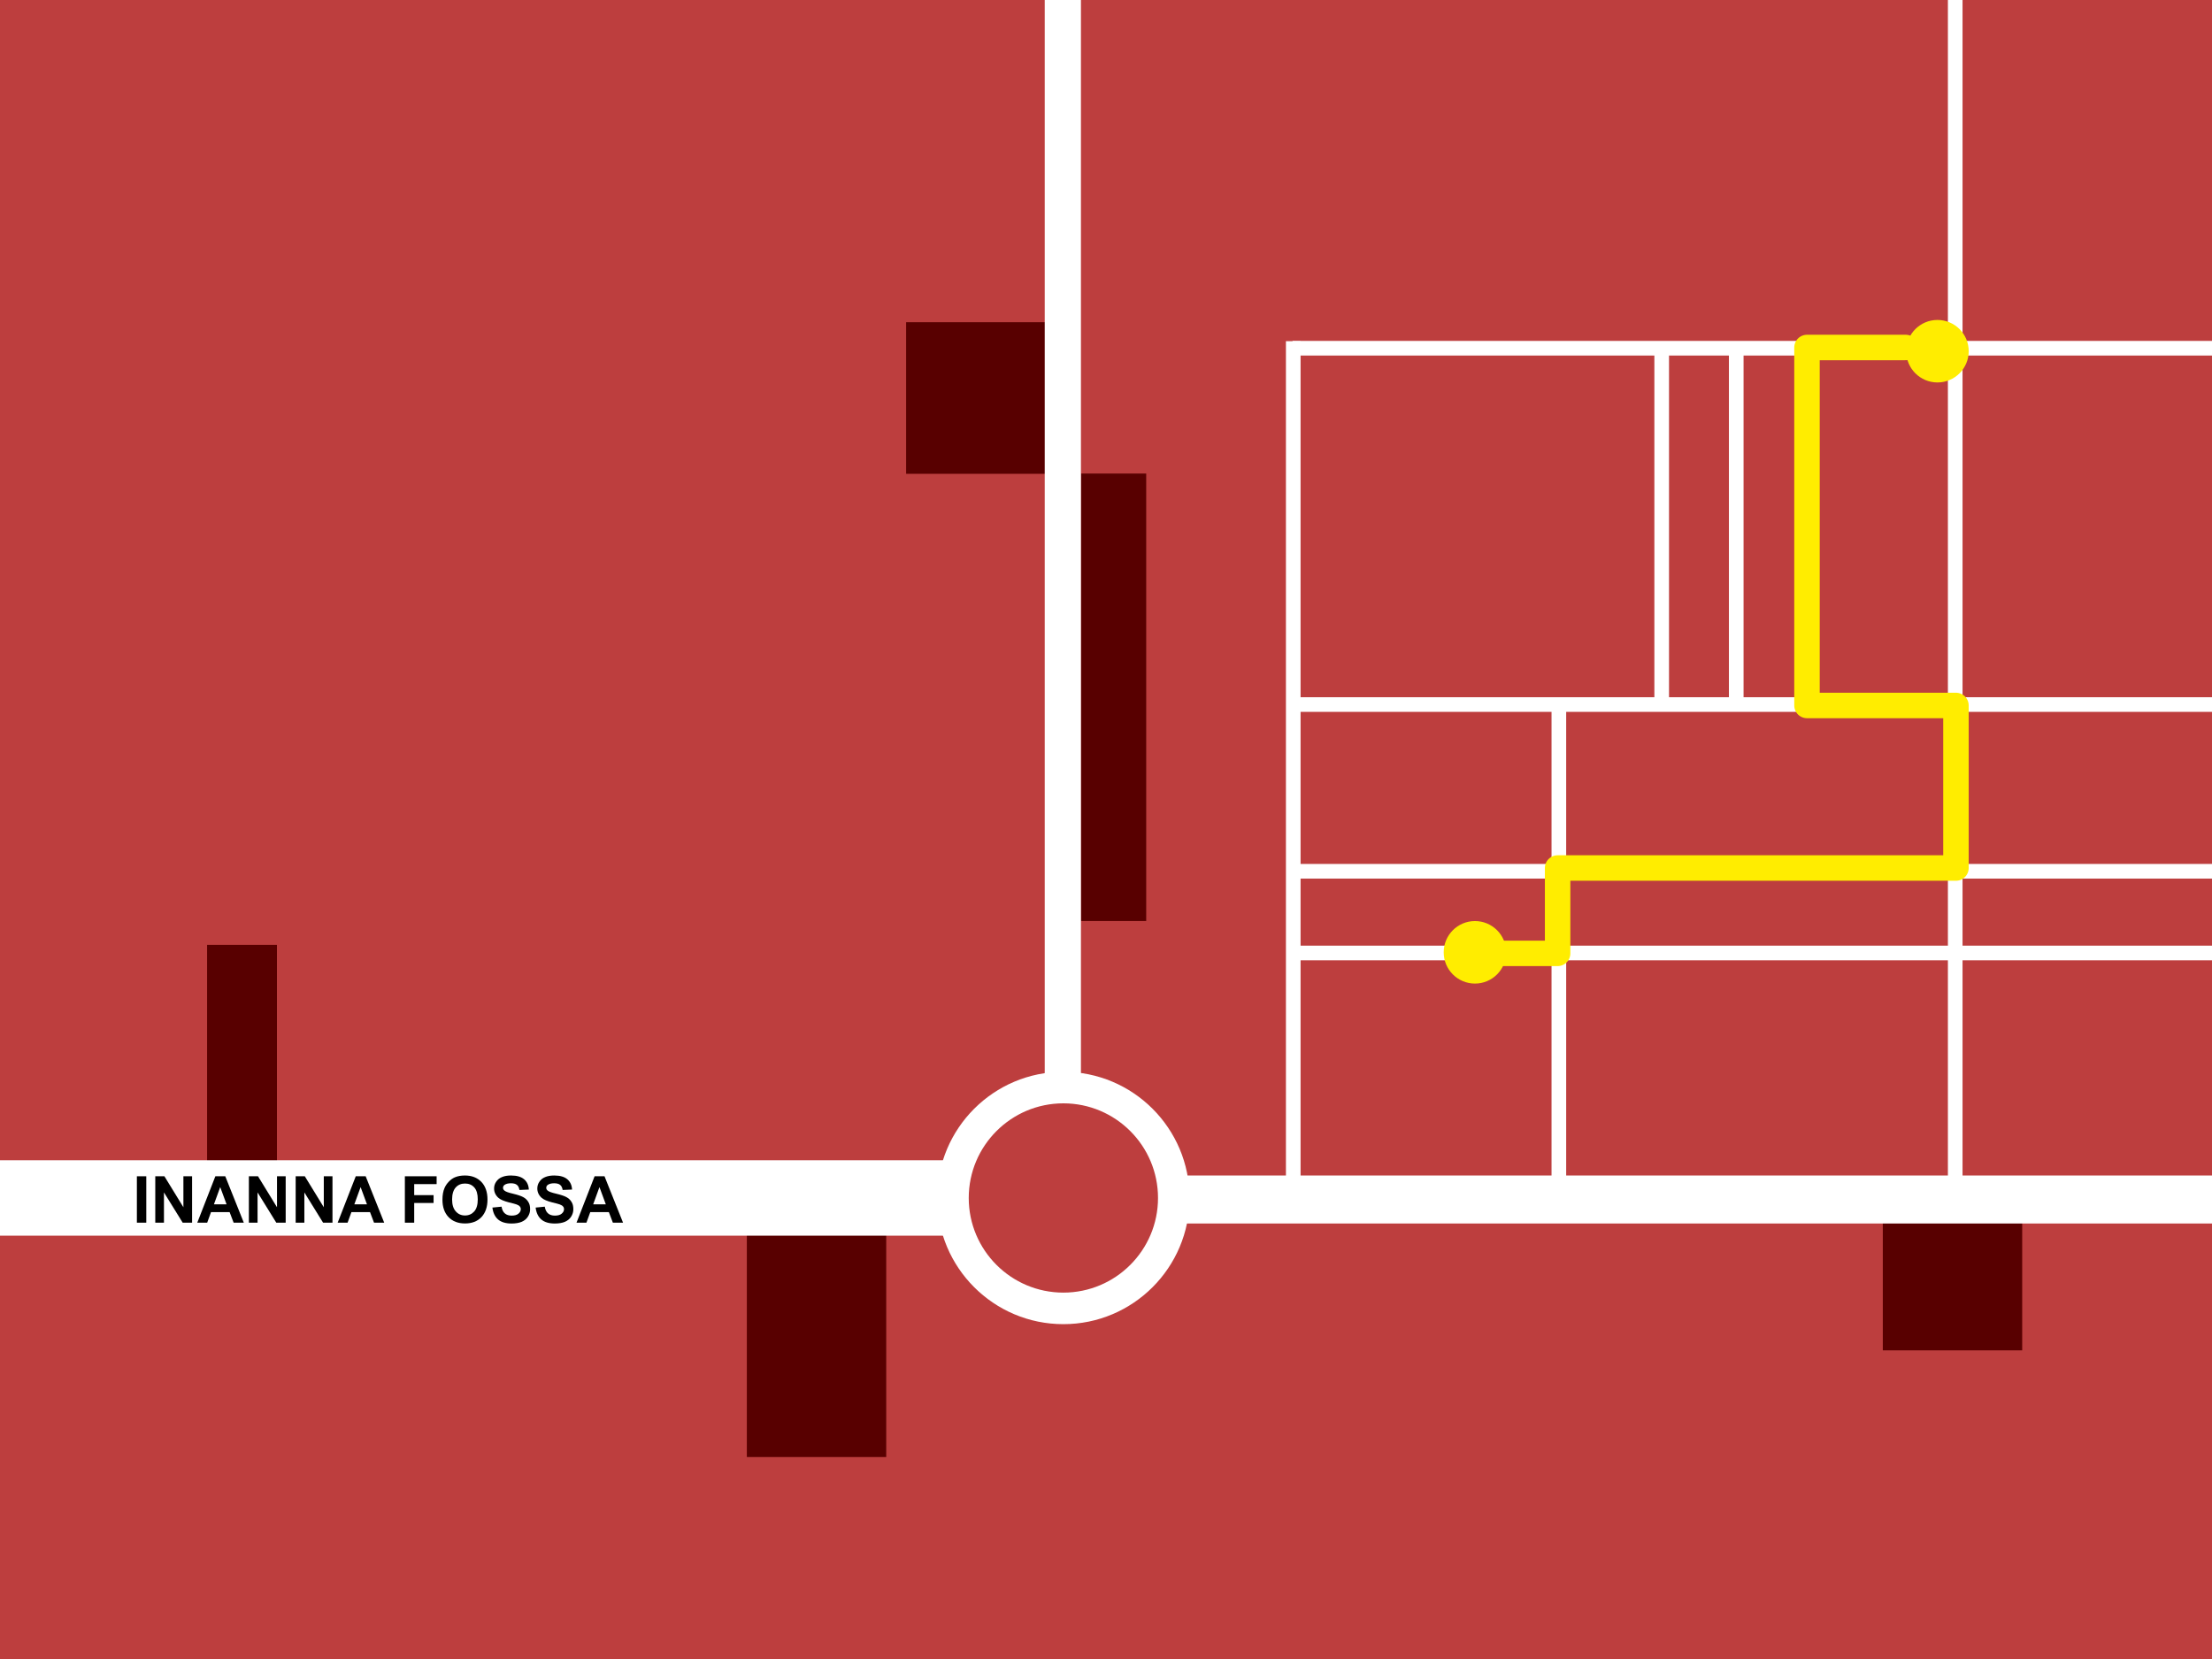 <?xml version="1.0" encoding="UTF-8" standalone="no"?>
<!DOCTYPE svg PUBLIC "-//W3C//DTD SVG 1.1//EN" "http://www.w3.org/Graphics/SVG/1.1/DTD/svg11.dtd">
<svg width="100%" height="100%" viewBox="0 0 1024 768" version="1.1" xmlns="http://www.w3.org/2000/svg" xmlns:xlink="http://www.w3.org/1999/xlink" xml:space="preserve" xmlns:serif="http://www.serif.com/" style="fill-rule:evenodd;clip-rule:evenodd;stroke-linecap:round;stroke-linejoin:round;stroke-miterlimit:1.5;">
    <rect x="-99.941" y="-43.886" width="1260.58" height="851.222" style="fill:rgb(189,62,62);"/>
    <g transform="matrix(0.45,0,0,1.827,74.645,-450.733)">
        <rect x="766.269" y="328.349" width="143.708" height="38.411" style="fill:rgb(88,0,0);"/>
    </g>
    <g transform="matrix(0.21,0,0,5.393,339.519,-1551.57)">
        <rect x="766.269" y="328.349" width="143.708" height="38.411" style="fill:rgb(88,0,0);"/>
    </g>
    <g transform="matrix(0.225,0,0,2.622,-76.543,-423.525)">
        <rect x="766.269" y="328.349" width="143.708" height="38.411" style="fill:rgb(88,0,0);"/>
    </g>
    <g transform="matrix(0.449,0,0,2.918,1.683,-395.701)">
        <rect x="766.269" y="328.349" width="143.708" height="38.411" style="fill:rgb(88,0,0);"/>
    </g>
    <g transform="matrix(0.449,0,0,1.834,527.553,-47.52)">
        <rect x="766.269" y="328.349" width="143.708" height="38.411" style="fill:rgb(88,0,0);"/>
    </g>
    <g transform="matrix(1,0,0,1,-5.346,142.678)">
        <g transform="matrix(0.772,0,0,0.772,271.502,256.683)">
            <path d="M292.89,125.395C334.651,125.395 368.555,159.3 368.555,201.06C368.555,242.821 334.651,276.725 292.89,276.725C251.13,276.725 217.225,242.821 217.225,201.06C217.225,159.3 251.13,125.395 292.89,125.395ZM292.89,144.312C324.211,144.312 349.639,169.74 349.639,201.06C349.639,232.381 324.211,257.809 292.89,257.809C261.57,257.809 236.141,232.381 236.141,201.06C236.141,169.74 261.57,144.312 292.89,144.312Z" style="fill:white;"/>
        </g>
        <g transform="matrix(-0.051,-6.19665e-18,5.2762e-16,-4.43,511.344,1582.04)">
            <rect x="109.816" y="274.672" width="328.67" height="158.424" style="fill:white;"/>
        </g>
        <g transform="matrix(1,0,0,0.455,-4.572,158.025)">
            <rect x="-51.3" y="519.576" width="502.73" height="76.742" style="fill:white;"/>
        </g>
    </g>
    <g transform="matrix(1,5.55112e-17,-5.55112e-17,1,-20.166,221.397)">
        <g>
            <g transform="matrix(30,0,0,30,81.492,344.615)">
                <rect x="0.068" y="-0.716" width="0.145" height="0.716" style="fill-rule:nonzero;"/>
            </g>
            <g transform="matrix(30,0,0,30,89.827,344.615)">
                <path d="M0.074,-0L0.074,-0.716L0.215,-0.716L0.508,-0.238L0.508,-0.716L0.642,-0.716L0.642,-0L0.497,-0L0.208,-0.467L0.208,-0L0.074,-0Z" style="fill-rule:nonzero;"/>
            </g>
            <g transform="matrix(30,0,0,30,111.492,344.615)">
                <path d="M0.718,-0L0.561,-0L0.499,-0.163L0.212,-0.163L0.153,-0L0,-0L0.279,-0.716L0.432,-0.716L0.718,-0ZM0.452,-0.283L0.354,-0.549L0.257,-0.283L0.452,-0.283Z" style="fill-rule:nonzero;"/>
            </g>
            <g transform="matrix(30,0,0,30,133.157,344.615)">
                <path d="M0.074,-0L0.074,-0.716L0.215,-0.716L0.508,-0.238L0.508,-0.716L0.642,-0.716L0.642,-0L0.497,-0L0.208,-0.467L0.208,-0L0.074,-0Z" style="fill-rule:nonzero;"/>
            </g>
            <g transform="matrix(30,0,0,30,154.822,344.615)">
                <path d="M0.074,-0L0.074,-0.716L0.215,-0.716L0.508,-0.238L0.508,-0.716L0.642,-0.716L0.642,-0L0.497,-0L0.208,-0.467L0.208,-0L0.074,-0Z" style="fill-rule:nonzero;"/>
            </g>
            <g transform="matrix(30,0,0,30,176.487,344.615)">
                <path d="M0.718,-0L0.561,-0L0.499,-0.163L0.212,-0.163L0.153,-0L0,-0L0.279,-0.716L0.432,-0.716L0.718,-0ZM0.452,-0.283L0.354,-0.549L0.257,-0.283L0.452,-0.283Z" style="fill-rule:nonzero;"/>
            </g>
            <g transform="matrix(30,0,0,30,205.374,344.615)">
                <path d="M0.074,-0L0.074,-0.716L0.564,-0.716L0.564,-0.595L0.218,-0.595L0.218,-0.425L0.517,-0.425L0.517,-0.304L0.218,-0.304L0.218,-0L0.074,-0Z" style="fill-rule:nonzero;"/>
            </g>
            <g transform="matrix(30,0,0,30,223.699,344.615)">
                <path d="M0.043,-0.354C0.043,-0.426 0.054,-0.488 0.076,-0.537C0.092,-0.574 0.115,-0.606 0.143,-0.635C0.171,-0.664 0.202,-0.686 0.235,-0.7C0.28,-0.719 0.331,-0.728 0.39,-0.728C0.495,-0.728 0.579,-0.695 0.643,-0.63C0.706,-0.564 0.738,-0.473 0.738,-0.357C0.738,-0.241 0.706,-0.151 0.644,-0.085C0.581,-0.02 0.497,0.012 0.392,0.012C0.285,0.012 0.201,-0.02 0.138,-0.085C0.075,-0.15 0.043,-0.24 0.043,-0.354ZM0.192,-0.358C0.192,-0.277 0.211,-0.216 0.249,-0.174C0.286,-0.132 0.333,-0.111 0.391,-0.111C0.449,-0.111 0.496,-0.132 0.533,-0.173C0.57,-0.215 0.588,-0.277 0.588,-0.36C0.588,-0.442 0.57,-0.504 0.534,-0.544C0.498,-0.584 0.451,-0.604 0.391,-0.604C0.332,-0.604 0.284,-0.584 0.247,-0.543C0.211,-0.502 0.192,-0.441 0.192,-0.358Z" style="fill-rule:nonzero;"/>
            </g>
            <g transform="matrix(30,0,0,30,247.034,344.615)">
                <path d="M0.036,-0.233L0.177,-0.247C0.185,-0.199 0.202,-0.165 0.228,-0.143C0.254,-0.12 0.289,-0.109 0.333,-0.109C0.38,-0.109 0.415,-0.119 0.438,-0.139C0.462,-0.159 0.474,-0.182 0.474,-0.208C0.474,-0.225 0.469,-0.239 0.458,-0.251C0.449,-0.263 0.431,-0.273 0.407,-0.282C0.39,-0.288 0.351,-0.299 0.291,-0.313C0.214,-0.333 0.159,-0.356 0.128,-0.384C0.084,-0.424 0.062,-0.472 0.062,-0.528C0.062,-0.565 0.072,-0.599 0.093,-0.63C0.114,-0.662 0.143,-0.687 0.182,-0.703C0.221,-0.72 0.268,-0.728 0.323,-0.728C0.413,-0.728 0.481,-0.708 0.526,-0.669C0.571,-0.63 0.595,-0.577 0.598,-0.511L0.453,-0.505C0.447,-0.542 0.434,-0.568 0.413,-0.584C0.393,-0.6 0.362,-0.608 0.322,-0.608C0.28,-0.608 0.247,-0.6 0.223,-0.583C0.208,-0.571 0.2,-0.557 0.2,-0.538C0.2,-0.521 0.207,-0.507 0.222,-0.495C0.24,-0.479 0.284,-0.463 0.354,-0.447C0.425,-0.43 0.477,-0.413 0.51,-0.395C0.544,-0.377 0.57,-0.353 0.589,-0.322C0.609,-0.292 0.618,-0.254 0.618,-0.208C0.618,-0.167 0.607,-0.129 0.584,-0.093C0.561,-0.057 0.529,-0.031 0.487,-0.013C0.446,0.004 0.394,0.013 0.332,0.013C0.241,0.013 0.172,-0.008 0.123,-0.05C0.075,-0.092 0.046,-0.153 0.036,-0.233Z" style="fill-rule:nonzero;"/>
            </g>
            <g transform="matrix(30,0,0,30,267.044,344.615)">
                <path d="M0.036,-0.233L0.177,-0.247C0.185,-0.199 0.202,-0.165 0.228,-0.143C0.254,-0.12 0.289,-0.109 0.333,-0.109C0.38,-0.109 0.415,-0.119 0.438,-0.139C0.462,-0.159 0.474,-0.182 0.474,-0.208C0.474,-0.225 0.469,-0.239 0.458,-0.251C0.449,-0.263 0.431,-0.273 0.407,-0.282C0.39,-0.288 0.351,-0.299 0.291,-0.313C0.214,-0.333 0.159,-0.356 0.128,-0.384C0.084,-0.424 0.062,-0.472 0.062,-0.528C0.062,-0.565 0.072,-0.599 0.093,-0.63C0.114,-0.662 0.143,-0.687 0.182,-0.703C0.221,-0.72 0.268,-0.728 0.323,-0.728C0.413,-0.728 0.481,-0.708 0.526,-0.669C0.571,-0.63 0.595,-0.577 0.598,-0.511L0.453,-0.505C0.447,-0.542 0.434,-0.568 0.413,-0.584C0.393,-0.6 0.362,-0.608 0.322,-0.608C0.28,-0.608 0.247,-0.6 0.223,-0.583C0.208,-0.571 0.2,-0.557 0.2,-0.538C0.2,-0.521 0.207,-0.507 0.222,-0.495C0.24,-0.479 0.284,-0.463 0.354,-0.447C0.425,-0.43 0.477,-0.413 0.51,-0.395C0.544,-0.377 0.57,-0.353 0.589,-0.322C0.609,-0.292 0.618,-0.254 0.618,-0.208C0.618,-0.167 0.607,-0.129 0.584,-0.093C0.561,-0.057 0.529,-0.031 0.487,-0.013C0.446,0.004 0.394,0.013 0.332,0.013C0.241,0.013 0.172,-0.008 0.123,-0.05C0.075,-0.092 0.046,-0.153 0.036,-0.233Z" style="fill-rule:nonzero;"/>
            </g>
            <g transform="matrix(30,0,0,30,287.054,344.615)">
                <path d="M0.718,-0L0.561,-0L0.499,-0.163L0.212,-0.163L0.153,-0L0,-0L0.279,-0.716L0.432,-0.716L0.718,-0ZM0.452,-0.283L0.354,-0.549L0.257,-0.283L0.452,-0.283Z" style="fill-rule:nonzero;"/>
            </g>
        </g>
    </g>
    <g transform="matrix(1.008,0,0,1,-8.007,0)">
        <rect x="549.594" y="544.171" width="512.432" height="22.222" style="fill:white;"/>
    </g>
    <g transform="matrix(1.008,0,0,0.305,42.84,156.792)">
        <rect x="549.594" y="544.171" width="512.432" height="22.222" style="fill:white;"/>
    </g>
    <g transform="matrix(1.008,0,0,0.305,47.38,233.97)">
        <rect x="549.594" y="544.171" width="512.432" height="22.222" style="fill:white;"/>
    </g>
    <g transform="matrix(1.008,0,0,0.305,45.866,271.802)">
        <rect x="549.594" y="544.171" width="512.432" height="22.222" style="fill:white;"/>
    </g>
    <g transform="matrix(1.008,0,0,0.305,44.353,-8.158)">
        <rect x="549.594" y="544.171" width="512.432" height="22.222" style="fill:white;"/>
    </g>
    <g transform="matrix(4.78758e-17,0.782,-0.305,1.86818e-17,768.046,-271.845)">
        <rect x="549.594" y="544.171" width="512.432" height="22.222" style="fill:white;"/>
    </g>
    <g transform="matrix(2.80617e-17,0.458,-0.305,1.86818e-17,891.001,74.18)">
        <rect x="549.594" y="544.171" width="512.432" height="22.222" style="fill:white;"/>
    </g>
    <g transform="matrix(1.95573e-17,0.319,-0.305,1.86818e-17,938.605,-13.128)">
        <rect x="549.594" y="544.171" width="512.432" height="22.222" style="fill:white;"/>
    </g>
    <g transform="matrix(1.95573e-17,0.319,-0.305,1.86818e-17,973.118,-12.335)">
        <rect x="549.594" y="544.171" width="512.432" height="22.222" style="fill:white;"/>
    </g>
    <g transform="matrix(1.95573e-17,0.319,-0.305,1.86818e-17,1006.44,-12.335)">
        <rect x="549.594" y="544.171" width="512.432" height="22.222" style="fill:white;"/>
    </g>
    <g transform="matrix(6.87727e-17,1.123,-0.305,1.86818e-17,1074.49,-635.702)">
        <rect x="549.594" y="544.171" width="512.432" height="22.222" style="fill:white;"/>
    </g>
    <g>
        <g transform="matrix(0.675,0,0,0.675,576.166,-207.384)">
            <circle cx="475.166" cy="548.098" r="21.436" style="fill:rgb(255,237,0);"/>
        </g>
        <g transform="matrix(0.675,0,0,0.675,362.062,70.889)">
            <circle cx="475.166" cy="548.098" r="21.436" style="fill:rgb(255,237,0);"/>
        </g>
        <path d="M882.224,160.863L836.511,160.863L836.511,326.582L905.469,326.582L905.469,401.828L721.065,401.828L721.065,441.343L690.072,441.343" style="fill:none;stroke:rgb(255,237,0);stroke-width:11.79px;"/>
    </g>
</svg>
